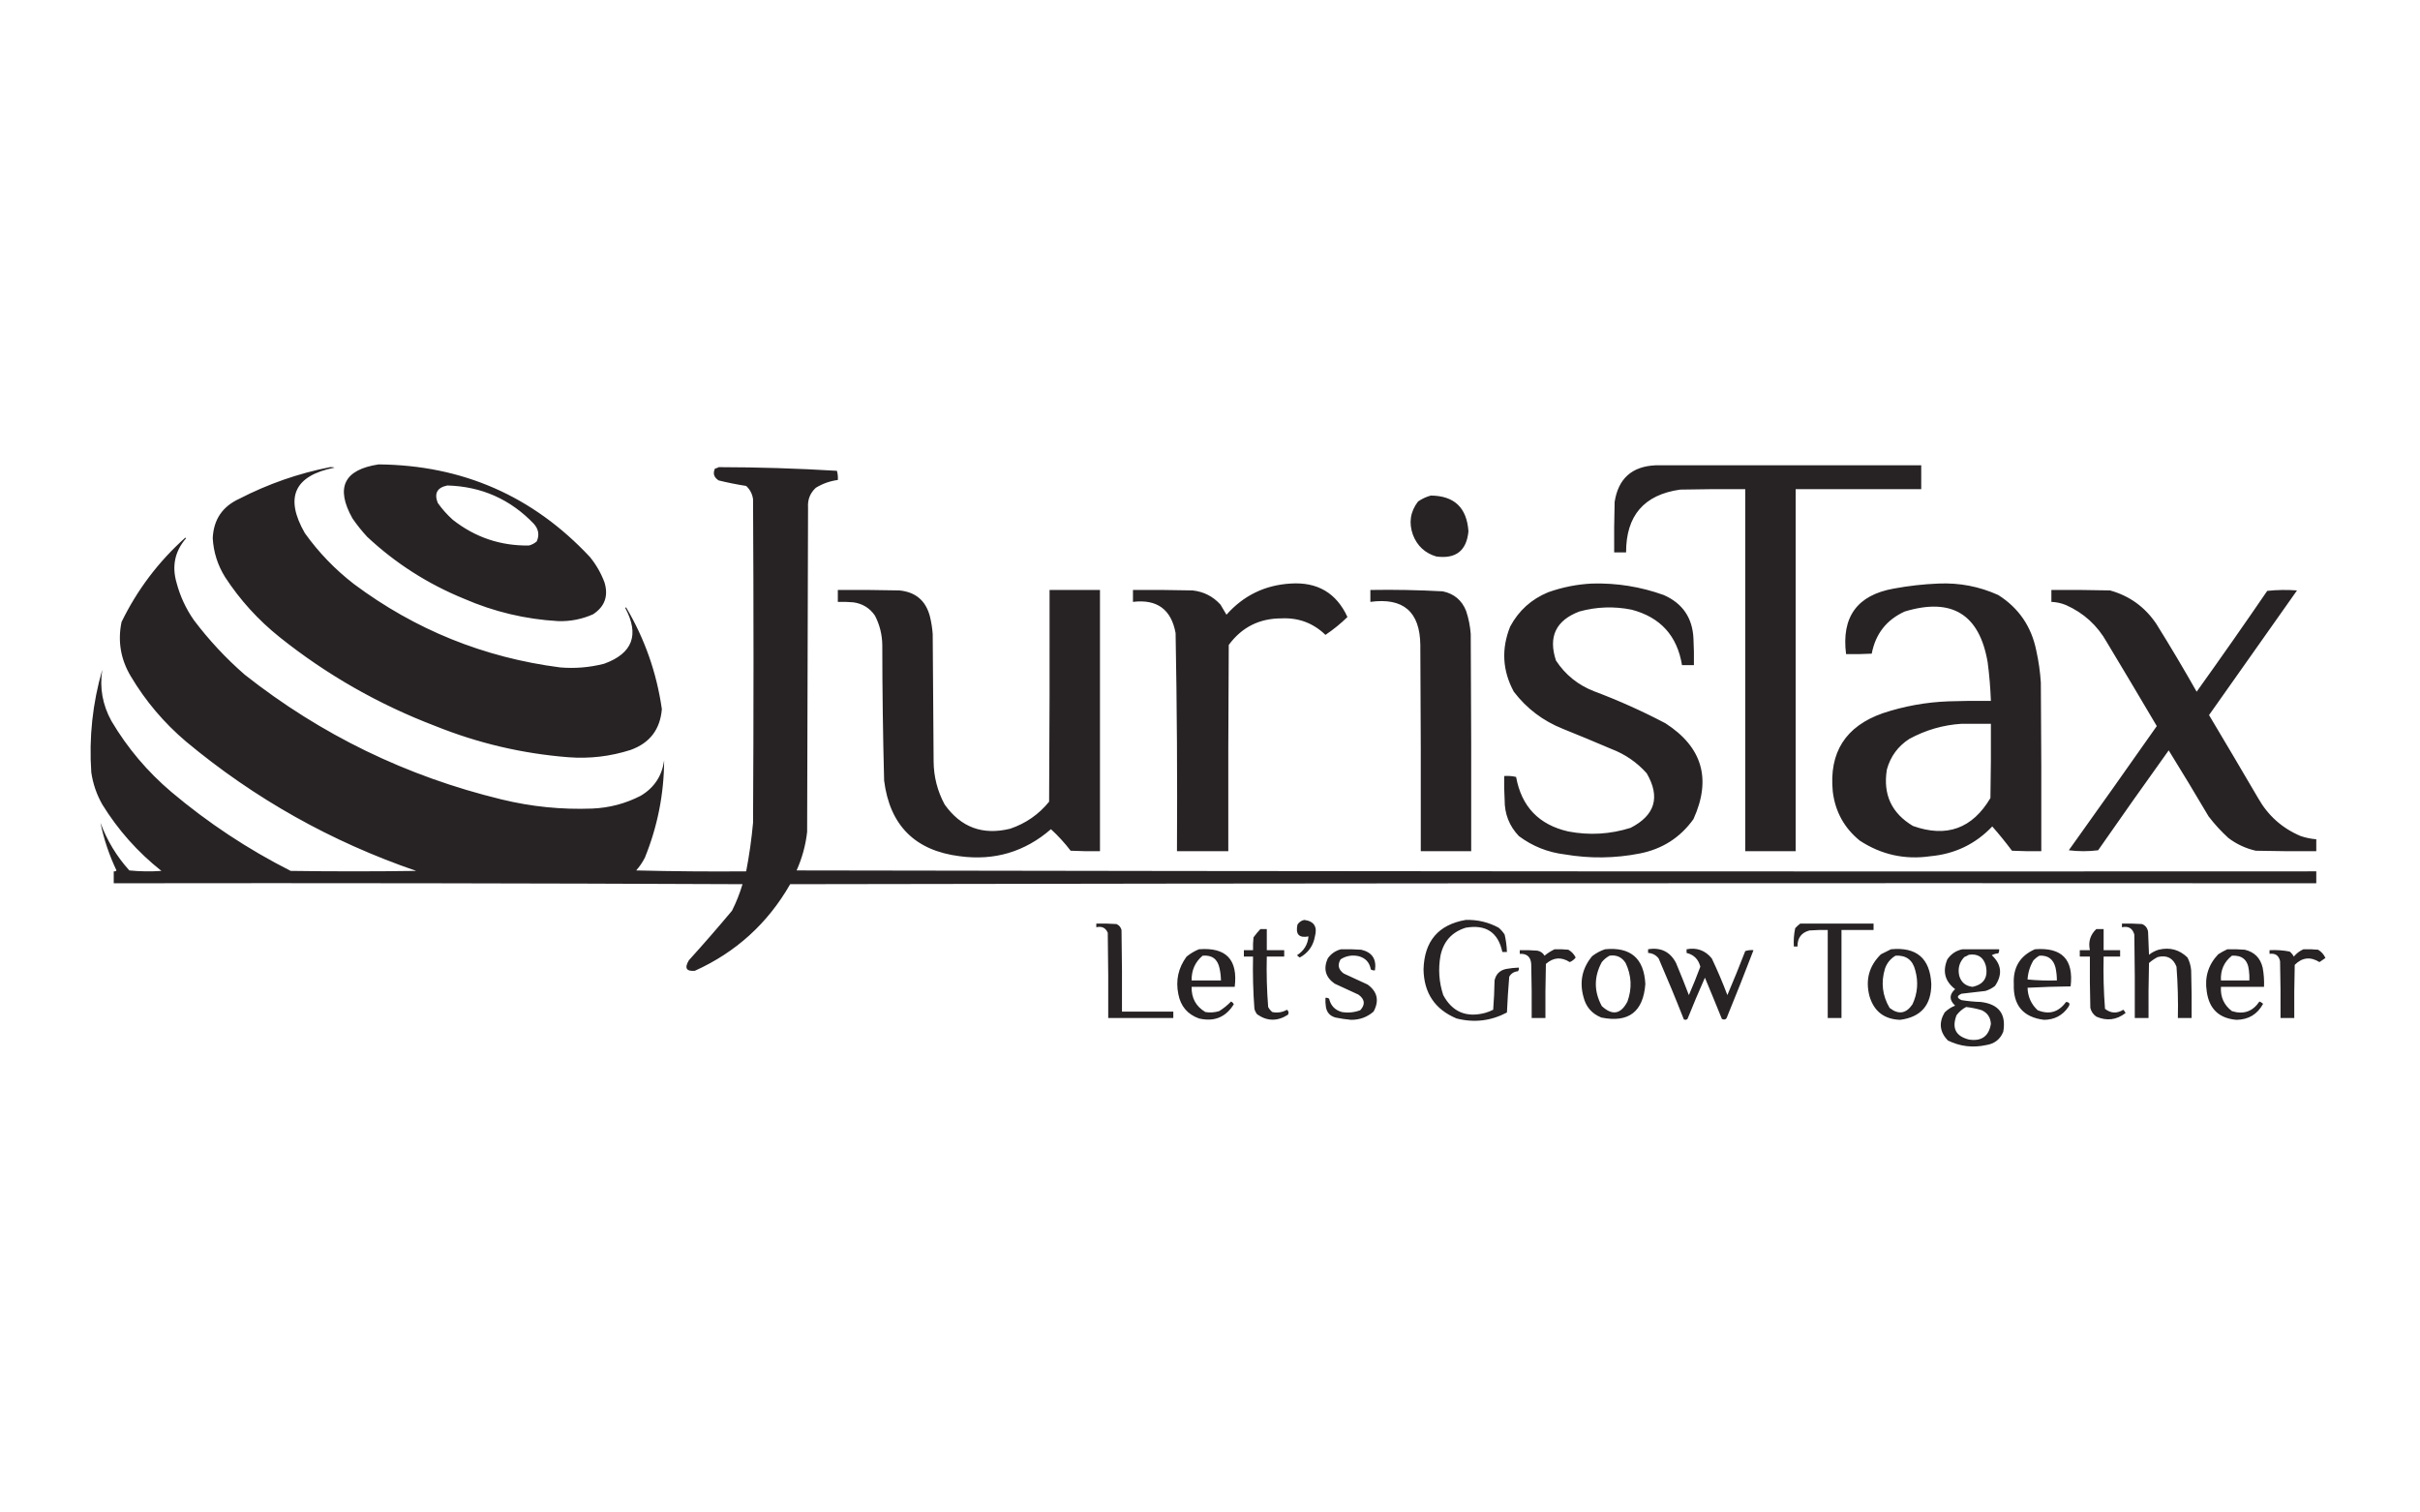 <?xml version="1.0" encoding="UTF-8" standalone="no"?>
<!DOCTYPE svg PUBLIC "-//W3C//DTD SVG 1.1//EN" "http://www.w3.org/Graphics/SVG/1.1/DTD/svg11.dtd">
<svg width="100%" height="100%" viewBox="0 0 800 500" version="1.1" xmlns="http://www.w3.org/2000/svg" xmlns:xlink="http://www.w3.org/1999/xlink" xml:space="preserve" xmlns:serif="http://www.serif.com/" style="fill-rule:evenodd;clip-rule:evenodd;stroke-linejoin:round;stroke-miterlimit:2;">
    <g transform="matrix(0.303,0,0,0.303,-55.572,68.832)">
        <path d="M596.5,279.5C688.011,280.368 764.844,314.034 827,380.5C833.878,388.92 839.212,398.254 843,408.5C847.33,423.184 843.163,434.684 830.5,443C818.429,448.381 805.763,450.881 792.5,450.5C756.713,448.47 722.38,440.303 689.5,426C650.074,409.887 614.908,387.387 584,358.5C578.186,352.198 572.853,345.532 568,338.5C549.137,304.895 558.637,285.229 596.5,279.5ZM671.5,302.5C660.401,304.744 656.901,311.077 661,321.5C665.758,328.262 671.258,334.429 677.5,340C701.87,359.123 729.537,368.457 760.5,368C763.698,367.152 766.531,365.652 769,363.5C772.057,356.68 771.057,350.347 766,344.5C740.294,317.566 708.794,303.566 671.5,302.5ZM1989.5,280.5L2279.5,280.5L2279.5,306.5L2142.5,306.5L2142.5,701.5L2087.5,701.5L2087.5,306.5C2063.83,306.333 2040.16,306.5 2016.5,307C1977.1,312.582 1957.43,335.415 1957.5,375.5L1944.5,375.5C1944.33,357.164 1944.5,338.83 1945,320.5C1948.96,295.035 1963.8,281.702 1989.5,280.5ZM543.5,282.5C545.199,282.34 546.866,282.506 548.5,283C504.486,291.702 493.652,315.535 516,354.5C531.087,375.588 548.921,394.088 569.5,410C636.375,459.922 711.375,490.255 794.5,501C810.735,502.378 826.735,501.044 842.5,497C873.601,485.765 881.268,465.432 865.5,436L866.5,435.5C886.837,469.841 899.837,506.841 905.5,546.5C903.69,568.625 892.356,583.458 871.5,591C849.379,598.103 826.712,600.769 803.5,599C753.436,595.067 705.103,583.734 658.5,565C596.523,541.363 539.857,509.03 488.5,468C465.086,449.261 445.253,427.428 429,402.5C420.875,389.46 416.375,375.293 415.5,360C416.403,339.763 426.07,325.429 444.5,317C475.968,300.79 508.968,289.29 543.5,282.5ZM967.5,282.5C1010.55,282.558 1053.55,283.891 1096.5,286.5C1097.42,289.758 1097.75,293.091 1097.5,296.5C1088.89,297.649 1080.89,300.482 1073.5,305C1067.26,310.743 1064.43,317.909 1065,326.5C1064.67,444.5 1064.33,562.5 1064,680.5C1062.35,695.11 1058.51,709.11 1052.5,722.5C1605.17,723.5 2157.83,723.833 2710.5,723.5L2710.5,736.5C2155.5,736.167 1600.5,736.5 1045.5,737.5C1021.05,780.228 986.385,811.728 941.5,832C932.101,832.797 929.935,828.964 935,820.5C951.04,802.796 966.706,784.796 982,766.5C986.718,757.179 990.551,747.513 993.5,737.5C764.834,736.5 536.168,736.167 307.5,736.5L307.5,723.5C308.675,723.719 309.675,723.386 310.5,722.5C302.545,705.801 296.712,688.467 293,670.5C300.194,689.898 310.694,707.231 324.5,722.5C336.152,723.666 347.819,723.833 359.5,723C333.66,702.505 312.16,678.338 295,650.5C288.805,639.583 284.805,627.916 283,615.5C280.406,577.434 284.406,540.101 295,503.5C291.926,523.226 295.259,541.892 305,559.5C322.385,588.902 344.218,614.735 370.5,637C410.402,670.634 453.735,699.3 500.5,723C546.167,723.667 591.833,723.667 637.5,723C544.795,691.171 461.128,644.171 386.5,582C362.262,561.443 342.095,537.61 326,510.5C315.041,492.049 311.708,472.382 316,451.5C333.093,416.348 356.259,385.681 385.5,359.5L386.5,360C374.235,374.121 370.735,390.287 376,408.5C379.916,423.329 386.249,436.995 395,449.5C411.41,471.245 429.91,491.078 450.5,509C533.538,574.514 626.871,619.847 730.5,645C763.044,652.949 796.044,656.283 829.5,655C848.217,654.238 865.883,649.571 882.5,641C897.107,632.305 905.607,619.472 908,602.5C907.802,639.155 900.802,674.489 887,708.5C884.42,713.577 881.253,718.244 877.5,722.5C917.494,723.5 957.494,723.833 997.5,723.5C1000.87,705.967 1003.37,688.301 1005,670.5C1005.67,552.833 1005.67,435.167 1005,317.5C1004.21,311.75 1001.71,306.917 997.5,303C987.427,301.438 977.427,299.438 967.5,297C962.265,293.644 960.932,289.31 963.5,284C965.058,283.79 966.391,283.29 967.5,282.5ZM1744.5,313.5C1770.08,313.739 1783.74,326.739 1785.5,352.5C1783.49,373.653 1771.83,382.82 1750.5,380C1738.19,376.363 1729.69,368.529 1725,356.5C1720.21,343.219 1722.05,331.052 1730.5,320C1734.88,316.975 1739.54,314.808 1744.5,313.5ZM1591.5,409.5C1620.75,407.608 1641.42,419.774 1653.5,446C1646.15,453.192 1638.15,459.692 1629.5,465.5C1616.18,452.614 1600.18,446.614 1581.5,447.5C1557.37,447.483 1538.2,457.15 1524,476.5C1523.5,551.499 1523.33,626.499 1523.5,701.5L1467.5,701.5C1467.98,622.142 1467.48,542.809 1466,463.5C1461.25,437.691 1445.75,426.357 1419.5,429.5L1419.5,416.5C1441.17,416.333 1462.84,416.5 1484.5,417C1496.66,418.328 1506.82,423.495 1515,432.5C1517.19,436.235 1519.36,439.901 1521.5,443.5C1540.13,422.52 1563.46,411.186 1591.5,409.5ZM1920.5,409.5C1947.32,408.783 1973.32,412.95 1998.5,422C2019.12,431.047 2029.95,446.88 2031,469.5C2031.5,479.161 2031.67,488.828 2031.5,498.5L2018.5,498.5C2013.26,466.424 1994.92,446.257 1963.5,438C1944.32,434.155 1925.32,434.822 1906.5,440C1880.89,449.721 1872.39,467.555 1881,493.5C1891.21,509.035 1905.05,520.202 1922.5,527C1949.24,537.037 1975.24,548.704 2000.5,562C2040.69,587.914 2050.86,622.748 2031,666.5C2016.61,686.631 1997.11,699.131 1972.5,704C1945.26,709.348 1917.92,709.682 1890.5,705C1871.99,702.741 1855.33,696.074 1840.5,685C1830.05,673.99 1824.88,660.823 1825,645.5C1824.5,636.84 1824.33,628.173 1824.5,619.5C1828.88,619.174 1833.22,619.508 1837.5,620.5C1843.39,652.892 1862.39,672.726 1894.5,680C1917.54,684.388 1940.21,683.055 1962.5,676C1989.19,662.259 1995.03,642.426 1980,616.5C1969.34,604.581 1956.51,595.748 1941.5,590C1923.91,582.471 1906.25,575.138 1888.5,568C1866.88,559.367 1849.05,545.867 1835,527.5C1822.58,504.492 1821.25,480.826 1831,456.5C1840.28,439.087 1854.11,426.587 1872.5,419C1888.17,413.432 1904.17,410.265 1920.5,409.5ZM2298.5,409.5C2321.21,408.527 2342.88,412.694 2363.5,422C2385.83,436.118 2399.67,456.285 2405,482.5C2407.57,494.037 2409.23,505.704 2410,517.5C2410.5,578.832 2410.67,640.166 2410.5,701.5C2399.83,701.667 2389.16,701.5 2378.5,701C2371.64,691.817 2364.47,682.983 2357,674.5C2338.76,693.702 2316.26,704.535 2289.5,707C2261.64,711.028 2235.97,705.362 2212.5,690C2195.53,676.23 2185.69,658.397 2183,636.5C2178.78,593.72 2196.95,565.22 2237.5,551C2260.87,543.232 2284.87,538.899 2309.5,538C2324.83,537.5 2340.16,537.333 2355.5,537.5C2355,523.448 2353.83,509.448 2352,495.5C2343.07,442.967 2312.9,424.467 2261.5,440C2241.62,449.068 2229.62,464.402 2225.5,486C2216.17,486.5 2206.84,486.666 2197.5,486.5C2192.33,445.942 2209.66,422.109 2249.5,415C2265.85,411.967 2282.19,410.133 2298.5,409.5ZM2323.5,562.5C2303.41,563.778 2284.41,569.278 2266.5,579C2254.07,587.024 2245.9,598.191 2242,612.5C2237.64,639.601 2247.14,660.101 2270.5,674C2307.09,687.025 2335.26,676.859 2355,643.5C2355.5,616.502 2355.67,589.502 2355.5,562.5L2323.5,562.5ZM1097.5,416.5C1119.84,416.333 1142.17,416.5 1164.5,417C1182.37,418.678 1193.54,428.178 1198,445.5C1199.52,451.752 1200.52,458.086 1201,464.5C1201.33,510.833 1201.67,557.167 1202,603.5C1202.12,620.18 1206.12,635.846 1214,650.5C1231.69,675.511 1255.52,684.345 1285.5,677C1302.55,671.232 1316.72,661.399 1328,647.5C1328.5,570.501 1328.67,493.501 1328.5,416.5L1383.5,416.5L1383.5,701.5C1372.83,701.667 1362.16,701.5 1351.5,701C1345,692.504 1337.83,684.67 1330,677.5C1301.45,702.269 1268.29,712.102 1230.5,707C1181.71,700.878 1154.21,673.378 1148,624.5C1146.71,575.189 1146.04,525.856 1146,476.5C1145.84,465.188 1143.17,454.522 1138,444.5C1132.34,436.25 1124.51,431.416 1114.5,430C1108.84,429.501 1103.18,429.334 1097.5,429.5L1097.5,416.5ZM1678.5,416.5C1704.87,416.055 1731.2,416.555 1757.5,418C1769.9,420.606 1778.4,427.772 1783,439.5C1785.69,447.623 1787.36,455.957 1788,464.5C1788.5,543.499 1788.67,622.499 1788.5,701.5L1733.5,701.5C1733.67,626.499 1733.5,551.499 1733,476.5C1732.61,440.275 1714.44,424.608 1678.5,429.5L1678.5,416.5ZM2421.5,416.5C2442.84,416.333 2464.17,416.5 2485.5,417C2506.78,422.943 2523.62,435.11 2536,453.5C2551.17,477.836 2565.84,502.503 2580,527.5C2606.06,491.11 2631.72,454.443 2657,417.5C2667.76,416.347 2678.59,416.18 2689.5,417C2657.49,462.344 2625.49,507.677 2593.5,553C2611.45,583.068 2629.29,613.235 2647,643.5C2657.8,662.637 2673.3,676.47 2693.5,685C2699.03,686.873 2704.7,688.039 2710.5,688.5L2710.5,701.5C2688.5,701.667 2666.5,701.5 2644.5,701C2633.47,698.482 2623.47,693.815 2614.5,687C2606.6,679.766 2599.43,671.933 2593,663.5C2578.74,639.298 2564.24,615.298 2549.5,591.5C2523.6,627.62 2497.93,663.954 2472.5,700.5C2461.83,701.833 2451.17,701.833 2440.5,700.5C2472.71,655.462 2504.71,610.295 2536.5,565C2518.47,534.434 2500.3,503.934 2482,473.5C2471.62,455.115 2456.78,441.615 2437.5,433C2432.36,430.882 2427.03,429.715 2421.5,429.5L2421.5,416.5ZM1606.5,776.5C1617.07,777.946 1620.91,783.946 1618,794.5C1616.16,804.831 1610.66,812.498 1601.5,817.5C1600.35,816.855 1599.35,816.022 1598.5,815C1606.06,810.133 1610.23,803.299 1611,794.5C1600.63,796.46 1596.63,792.126 1599,781.5C1600.91,778.72 1603.41,777.053 1606.5,776.5ZM1782.5,776.5C1795.29,776.091 1807.29,778.924 1818.5,785C1821.04,787.205 1823.21,789.705 1825,792.5C1826.45,798.742 1827.29,805.076 1827.5,811.5L1822.5,811.5C1817.92,790.014 1804.59,781.18 1782.5,785C1767.45,789.725 1758.28,799.892 1755,815.5C1752.38,830.1 1753.38,844.434 1758,858.5C1767.85,876.801 1783.02,883.301 1803.5,878C1806.62,877.127 1809.62,875.961 1812.5,874.5C1813.33,863.849 1813.83,853.182 1814,842.5C1815.46,835.702 1819.63,831.536 1826.5,830C1831.14,829.171 1835.8,828.671 1840.5,828.5C1840.76,829.978 1840.43,831.311 1839.5,832.5C1835.24,832.875 1832.07,834.875 1830,838.5C1828.91,851.458 1828.08,864.458 1827.5,877.5C1810.03,886.725 1791.7,888.892 1772.5,884C1748.96,874.126 1736.96,856.292 1736.5,830.5C1737.34,799.685 1752.68,781.685 1782.5,776.5ZM1379.5,780.5C1386.84,780.334 1394.17,780.5 1401.5,781C1404.38,782.251 1406.21,784.417 1407,787.5C1407.5,817.165 1407.67,846.831 1407.5,876.5L1463.5,876.5L1463.5,883.5L1392.5,883.5C1392.67,852.498 1392.5,821.498 1392,790.5C1389.66,785.065 1385.49,783.065 1379.5,784.5L1379.5,780.5ZM2147.5,780.5L2227.5,780.5L2227.5,787.5L2192.5,787.5L2192.5,883.5L2177.5,883.5L2177.5,787.5C2170.83,787.334 2164.16,787.5 2157.5,788C2148.71,790.376 2144.38,796.21 2144.5,805.5L2140.5,805.5C2140.12,798.743 2140.62,792.076 2142,785.5C2143.73,783.598 2145.56,781.931 2147.5,780.5ZM2498.5,780.5C2505.84,780.334 2513.17,780.5 2520.5,781C2524.23,782.629 2526.4,785.462 2527,789.5C2527.33,797.833 2527.67,806.167 2528,814.5C2531.14,812.014 2534.64,810.181 2538.5,809C2550.69,806.07 2561.19,808.903 2570,817.5C2572.26,821.887 2573.6,826.554 2574,831.5C2574.5,848.83 2574.67,866.163 2574.5,883.5L2559.5,883.5C2559.92,864.792 2559.42,846.125 2558,827.5C2554.3,818.066 2547.47,814.566 2537.5,817C2534.06,818.776 2530.89,820.943 2528,823.5C2527.5,843.497 2527.33,863.497 2527.5,883.5L2512.5,883.5C2512.67,853.165 2512.5,822.832 2512,792.5C2510.12,785.639 2505.62,782.972 2498.5,784.5L2498.5,780.5ZM1558.5,786.5L1565.5,786.5L1565.5,809.5L1584.5,809.5L1584.5,816.5L1565.5,816.5C1565.05,834.889 1565.55,853.222 1567,871.5C1568.12,873.624 1569.62,875.457 1571.5,877C1577.18,878.167 1582.51,877.334 1587.5,874.5C1589.44,876.122 1589.77,877.956 1588.5,880C1577.06,887.292 1565.89,887.125 1555,879.5C1553.56,877.725 1552.56,875.725 1552,873.5C1550.58,854.541 1550.08,835.541 1550.5,816.5L1540.5,816.5L1540.5,809.5L1550.5,809.5C1550.33,804.821 1550.5,800.155 1551,795.5C1553.33,792.335 1555.83,789.335 1558.5,786.5ZM2470.5,786.5L2478.5,786.5L2478.5,809.5L2496.5,809.5L2496.5,816.5L2478.5,816.5C2478.04,835.568 2478.54,854.568 2480,873.5C2486.32,878.483 2492.98,878.816 2500,874.5C2500.96,875.579 2501.79,876.745 2502.5,878C2492.65,885.692 2481.99,887.025 2470.5,882C2467.16,879.659 2465,876.493 2464,872.5C2463.5,853.836 2463.33,835.17 2463.5,816.5L2452.5,816.5L2452.5,809.5L2463.5,809.5C2461.58,800.328 2463.92,792.662 2470.5,786.5ZM1491.5,808.5C1521.15,806.149 1534.15,819.816 1530.5,849.5L1483.5,849.5C1483.18,861.706 1488.18,870.873 1498.5,877C1503.59,877.826 1508.59,877.492 1513.5,876C1518.27,873.069 1522.6,869.569 1526.5,865.5C1527.83,866.167 1528.83,867.167 1529.5,868.5C1520.72,882.716 1508.05,887.883 1491.5,884C1479.02,879.507 1471.52,870.674 1469,857.5C1465.93,842.476 1468.93,828.81 1478,816.5C1482.19,813.109 1486.69,810.442 1491.5,808.5ZM1495.5,815.5C1487.28,822.434 1483.28,831.434 1483.5,842.5L1515.5,842.5C1515.42,838.123 1514.92,833.79 1514,829.5C1511.94,819.263 1505.77,814.596 1495.5,815.5ZM1646.5,808.5C1653.84,808.334 1661.17,808.5 1668.5,809C1680.39,811.751 1685.39,819.251 1683.5,831.5C1681.86,831.714 1680.36,831.38 1679,830.5C1677.61,822.78 1673.11,817.947 1665.5,816C1658.43,814.535 1651.93,815.701 1646,819.5C1642.43,825.59 1643.6,830.757 1649.5,835C1658.17,839 1666.83,843 1675.5,847C1686.21,854.813 1688.37,864.646 1682,876.5C1675.04,882.546 1666.87,885.546 1657.5,885.5C1651.78,884.994 1646.11,884.161 1640.5,883C1634.52,881.361 1631.02,877.528 1630,871.5C1629.5,868.183 1629.33,864.85 1629.5,861.5C1630.98,861.238 1632.31,861.571 1633.5,862.5C1635.3,870.129 1639.96,874.962 1647.5,877C1654.38,878.098 1661.05,877.431 1667.5,875C1673.18,868.724 1672.51,863.057 1665.5,858C1656.83,854 1648.17,850 1639.5,846C1629.49,838.95 1626.99,829.784 1632,818.5C1635.64,813.348 1640.47,810.014 1646.5,808.5ZM1879.5,808.5C1884.51,808.334 1889.51,808.501 1894.5,809C1898.03,811.026 1900.69,813.859 1902.5,817.5C1900.81,819.766 1898.64,821.432 1896,822.5C1886.8,816.621 1878.13,817.287 1870,824.5C1869.5,844.164 1869.33,863.831 1869.5,883.5L1854.5,883.5C1854.67,863.831 1854.5,844.164 1854,824.5C1853.42,816.754 1849.25,813.087 1841.5,813.5L1841.5,809.5C1847.84,809.334 1854.18,809.5 1860.5,810C1864.04,810.6 1866.71,812.434 1868.5,815.5C1871.96,812.68 1875.63,810.347 1879.5,808.5ZM1934.5,808.5C1962.43,805.764 1977.1,818.43 1978.5,846.5C1976.18,876.814 1960.18,888.981 1930.5,883C1920.16,878.833 1913.66,871.333 1911,860.5C1906.45,843.874 1909.62,829.041 1920.5,816C1924.81,812.678 1929.48,810.178 1934.5,808.5ZM1939.5,815.5C1936.27,817.213 1933.44,819.546 1931,822.5C1922.33,838.5 1922.33,854.5 1931,870.5C1942.46,881.113 1951.8,879.446 1959,865.5C1964.15,851.206 1963.48,837.206 1957,823.5C1952.89,817.075 1947.06,814.408 1939.5,815.5ZM1981.5,808.5C1995.43,806.217 2005.6,811.217 2012,823.5C2016.86,835.087 2021.53,846.754 2026,858.5C2030.46,848.281 2034.63,837.948 2038.5,827.5C2036.42,819.423 2031.42,814.423 2023.5,812.5L2023.5,808.5C2034.72,806.404 2043.89,809.738 2051,818.5C2057.22,831.602 2062.88,844.935 2068,858.5C2074.78,842.613 2081.28,826.613 2087.5,810.5C2090.43,809.516 2093.43,809.183 2096.5,809.5C2087.3,833.58 2077.8,857.58 2068,881.5C2067.08,884.959 2065.08,885.959 2062,884.5C2055.93,869.45 2049.76,854.45 2043.5,839.5C2036.91,854.354 2030.58,869.354 2024.5,884.5C2023.28,885.614 2021.94,885.781 2020.5,885C2011.73,862.689 2002.56,840.522 1993,818.5C1990.05,814.773 1986.21,812.773 1981.5,812.5L1981.5,808.5ZM2246.5,808.5C2274.47,805.806 2289.14,818.473 2290.5,846.5C2290.47,869.522 2279.14,882.522 2256.5,885.5C2239.06,884.889 2227.89,876.222 2223,859.5C2218.46,841.804 2222.63,826.637 2235.5,814C2239.26,812.121 2242.93,810.287 2246.5,808.5ZM2251.5,815.5C2246.05,818.687 2242.21,823.354 2240,829.5C2235.37,844.651 2237.04,858.984 2245,872.5C2254.72,880.122 2263.05,878.789 2270,868.5C2275.54,856.53 2276.54,844.197 2273,831.5C2270.18,820.165 2263.01,814.832 2251.5,815.5ZM2324.5,808.5L2364.5,808.5C2364.71,810.144 2364.38,811.644 2363.5,813C2360.96,813.14 2358.62,813.806 2356.5,815C2367.2,825.039 2368.37,836.205 2360,848.5C2356.86,850.986 2353.36,852.819 2349.5,854L2323.5,857C2318.17,859.333 2318.17,861.667 2323.5,864C2330.45,865.122 2337.45,865.789 2344.5,866C2364.23,868.367 2372.39,879.201 2369,898.5C2365.66,906.775 2359.49,911.608 2350.5,913C2335.86,916.238 2321.86,914.572 2308.5,908C2299.64,898.705 2298.48,888.539 2305,877.5C2308.31,874.182 2312.15,871.682 2316.5,870C2309.92,863.922 2309.92,857.922 2316.5,852C2305.35,843.511 2302.51,832.678 2308,819.5C2312.07,813.581 2317.57,809.915 2324.5,808.5ZM2331.5,814.5C2329.98,815.41 2328.31,816.243 2326.5,817C2321.02,822.749 2319.19,829.582 2321,837.5C2323.11,844.656 2327.94,848.656 2335.5,849.5C2347.84,846.848 2352.68,839.181 2350,826.5C2347.43,817.123 2341.26,813.123 2331.5,814.5ZM2328.5,871.5C2324.34,873.673 2320.84,876.673 2318,880.5C2312.66,894.542 2317.16,903.375 2331.5,907C2345.23,909.154 2353.23,903.487 2355.5,890C2355.14,882.925 2351.81,877.925 2345.5,875C2339.9,873.289 2334.24,872.123 2328.5,871.5ZM2403.5,808.5C2432.99,806.157 2445.99,819.657 2442.5,849C2426.82,849.167 2411.16,849.667 2395.5,850.5C2395.8,860.244 2399.46,868.411 2406.5,875C2419.1,880.135 2429.44,877.135 2437.5,866C2441.39,866.287 2442.23,868.121 2440,871.5C2433.69,880.739 2424.86,885.406 2413.5,885.5C2390.7,882.683 2379.7,869.683 2380.5,846.5C2379.56,828.352 2387.22,815.685 2403.5,808.5ZM2408.5,815.5C2406.13,816.783 2403.97,818.45 2402,820.5C2398.13,826.98 2395.96,833.98 2395.5,841.5C2406.15,842.499 2416.81,842.832 2427.5,842.5C2427.49,837.785 2426.99,833.118 2426,828.5C2423.65,819.304 2417.82,814.971 2408.5,815.5ZM2613.5,808.5C2619.84,808.334 2626.18,808.5 2632.5,809C2642.97,811.473 2649.47,817.973 2652,828.5C2653.29,835.437 2653.79,842.437 2653.5,849.5L2606.5,849.5C2605.79,860.579 2609.79,869.412 2618.5,876C2631.16,879.947 2641.16,876.447 2648.5,865.5C2650,866.083 2651.33,866.916 2652.5,868C2646.29,879.444 2636.62,885.277 2623.5,885.5C2604.42,883.919 2593.58,873.585 2591,854.5C2588.55,838.864 2592.71,825.364 2603.5,814C2606.77,811.87 2610.1,810.037 2613.5,808.5ZM2618.5,815.5C2609.9,822.263 2605.9,831.263 2606.5,842.5L2637.5,842.5C2637.67,838.818 2637.5,835.152 2637,831.5C2635.87,820.193 2629.7,814.86 2618.5,815.5ZM2696.5,808.5C2701.84,808.334 2707.18,808.501 2712.5,809C2716.09,811.166 2718.75,814.166 2720.5,818C2718.32,819.515 2716.16,821.015 2714,822.5C2704.15,816.385 2695.15,817.385 2687,825.5C2686.5,844.83 2686.33,864.164 2686.5,883.5L2671.5,883.5C2671.67,862.831 2671.5,842.164 2671,821.5C2669.69,815.327 2665.86,812.66 2659.5,813.5L2659.5,809.5C2666.92,809.109 2674.25,809.609 2681.5,811C2683.38,812.543 2684.88,814.376 2686,816.5C2688.94,812.963 2692.44,810.297 2696.5,808.5Z" style="fill:rgb(35,31,32);fill-opacity:0.98;"/>
    </g>
</svg>
